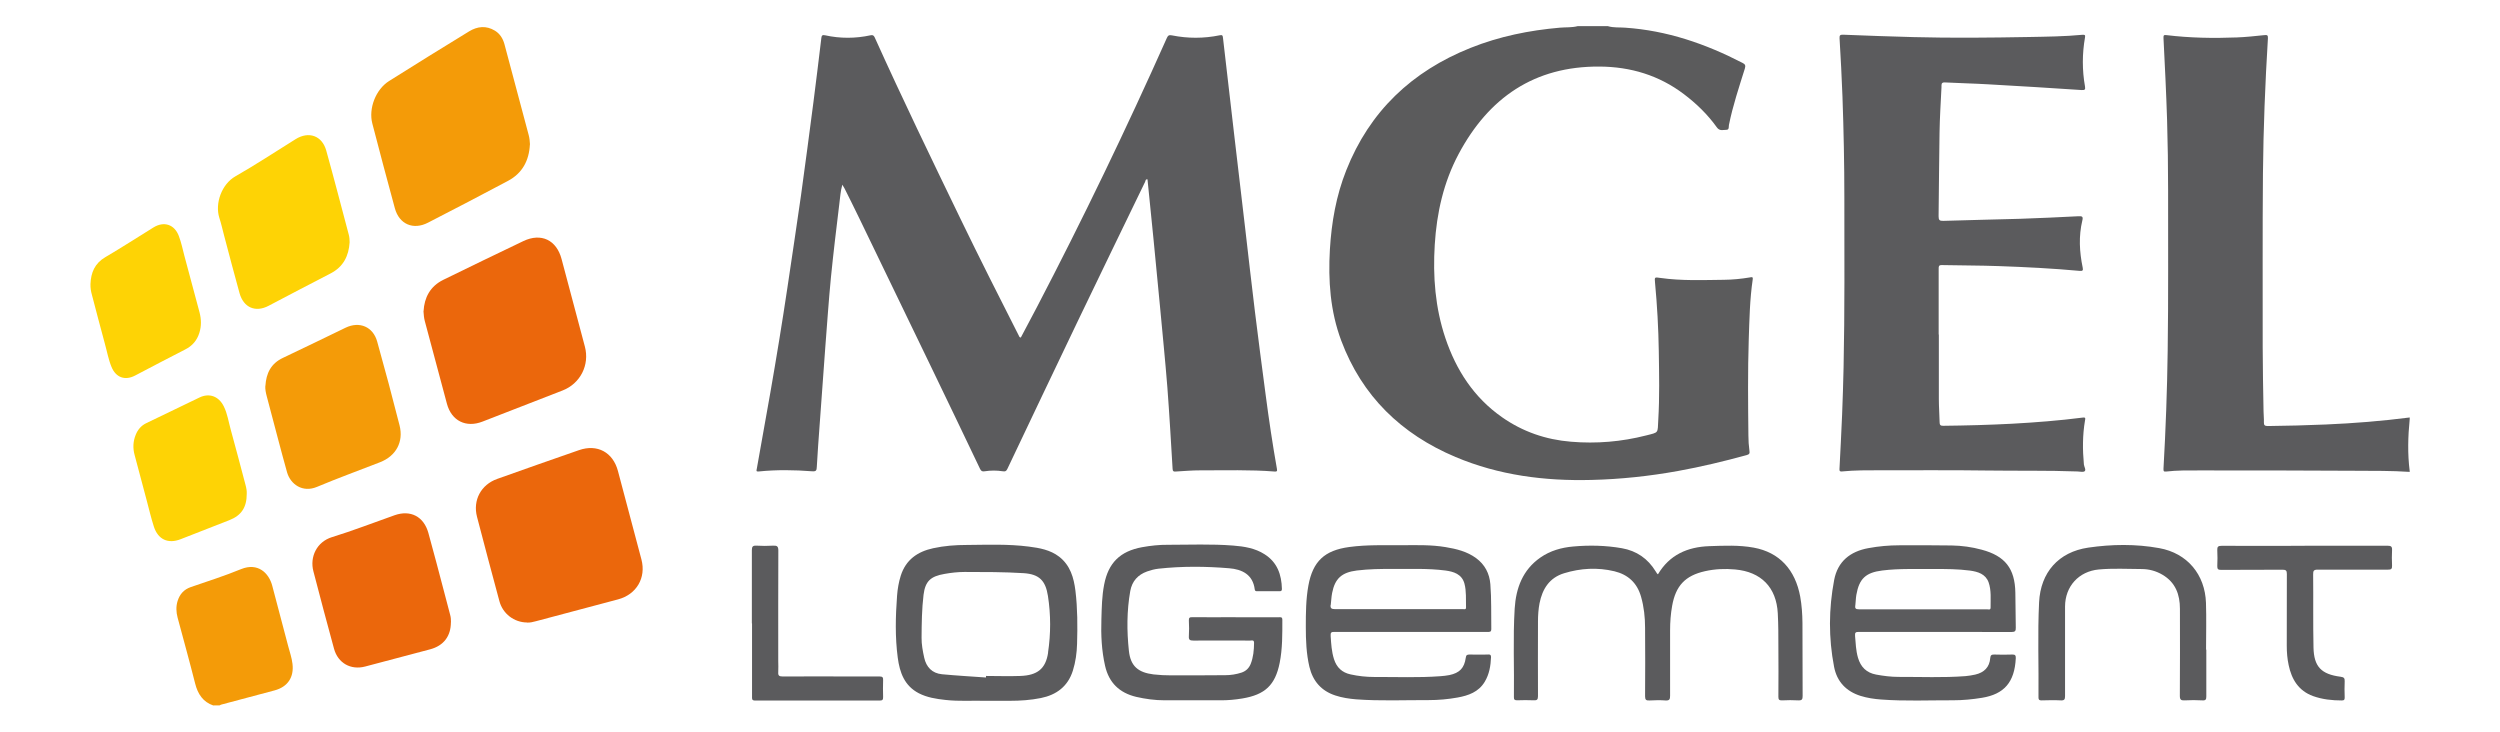 <?xml version="1.0" encoding="UTF-8"?>
<svg id="Calque_1" data-name="Calque 1" xmlns="http://www.w3.org/2000/svg" viewBox="0 0 291.81 85.41">
  <defs>
    <style>
      .cls-1 {
        fill: #fed305;
      }

      .cls-2 {
        fill: #5b5b5c;
      }

      .cls-3 {
        fill: #5b5b5d;
      }

      .cls-4 {
        fill: #eb670c;
      }

      .cls-5 {
        fill: #f49b08;
      }
    </style>
  </defs>
  <path class="cls-2" d="M187.7,3.06c.65,.19,1.33,.12,1.99,.17,4.88,.33,9.39,1.88,13.7,4.11,.3,.15,.39,.29,.28,.65-.68,2.18-1.41,4.34-1.86,6.59-.04,.2,.04,.56-.27,.57-.38,0-.81,.19-1.14-.28-1.07-1.5-2.39-2.78-3.86-3.89-2.91-2.2-6.23-3.19-9.84-3.21-7.61-.05-12.94,3.64-16.44,10.2-1.76,3.3-2.56,6.87-2.79,10.59-.23,3.71,.05,7.36,1.24,10.9,1.26,3.74,3.32,6.93,6.6,9.23,2.42,1.7,5.12,2.63,8.07,2.87,2.96,.25,5.89,0,8.75-.73,1.53-.39,1.34-.22,1.43-1.82,.16-2.67,.1-5.35,.06-8.02-.04-2.67-.19-5.34-.44-8.01-.06-.64-.06-.64,.61-.54,2.46,.35,4.94,.25,7.41,.22,1.03-.01,2.05-.11,3.06-.28,.2-.03,.38-.11,.32,.26-.34,2.32-.38,4.65-.46,6.99-.12,3.73-.08,7.47-.04,11.21,0,.59,.04,1.18,.12,1.76,.05,.32,0,.43-.32,.52-2.66,.73-5.33,1.37-8.04,1.86-3.33,.6-6.68,.96-10.07,1.04-5.47,.14-10.81-.54-15.88-2.68-6.33-2.67-10.91-7.1-13.34-13.59-1.28-3.43-1.53-7-1.32-10.63,.19-3.18,.73-6.27,1.91-9.24,2.73-6.9,7.67-11.56,14.51-14.29,3.35-1.34,6.85-2.05,10.43-2.36,.69-.06,1.4,0,2.08-.18h3.54Z"/>
  <path class="cls-3" d="M281.26,55.08c-2.1-.14-4.2-.12-6.3-.13-6.09-.03-12.19-.05-18.28-.04-1.28,0-2.56-.02-3.83,.13-.27,.03-.33-.03-.32-.32,.26-4.58,.43-9.17,.49-13.76,.09-6.24,.04-12.49,.05-18.73,0-2.74-.04-5.48-.12-8.23-.1-3.19-.26-6.38-.42-9.57-.02-.34,.08-.36,.35-.33,2.73,.33,5.47,.38,8.21,.27,1.07-.04,2.15-.16,3.22-.27,.32-.03,.43,0,.41,.37-.32,5.25-.53,10.51-.58,15.78-.06,6.75-.02,13.5-.03,20.25,0,2.51,.06,5.01,.1,7.52,0,.42,.06,.84,.04,1.26-.02,.36,.12,.45,.46,.45,2.25-.03,4.51-.08,6.76-.18,3.28-.14,6.54-.4,9.8-.82v.2c-.2,2.02-.26,4.04,0,6.06v.1Z"/>
  <path class="cls-5" d="M24.93,82.36c-1.24-.42-1.84-1.35-2.15-2.57-.65-2.57-1.36-5.13-2.05-7.7-.17-.65-.2-1.29,0-1.94,.25-.79,.73-1.34,1.53-1.62,1.97-.68,3.96-1.31,5.88-2.1,1.97-.8,3.25,.46,3.64,1.95,.61,2.34,1.23,4.68,1.85,7.01,.18,.7,.43,1.38,.51,2.1,.19,1.56-.56,2.68-2.07,3.09-2.08,.56-4.15,1.11-6.23,1.66-.08,.02-.15,.07-.22,.1h-.71Z"/>
  <path class="cls-3" d="M119.16,39.39c.61-1.15,1.23-2.31,1.84-3.48,5.39-10.33,10.45-20.83,15.2-31.48,.13-.3,.27-.37,.6-.3,1.85,.37,3.71,.37,5.56-.01,.3-.06,.36,0,.39,.29,.43,3.77,.87,7.55,1.31,11.32,.42,3.61,.85,7.21,1.27,10.82,.38,3.27,.75,6.55,1.15,9.82,.4,3.24,.82,6.47,1.25,9.7,.38,2.9,.81,5.79,1.32,8.67,.05,.28-.02,.31-.27,.3-2.87-.23-5.75-.13-8.63-.14-.97,0-1.95,.08-2.92,.14-.26,.02-.34-.03-.36-.31-.19-3.17-.37-6.34-.61-9.51-.25-3.15-.57-6.3-.86-9.44-.24-2.56-.49-5.12-.74-7.68-.24-2.39-.48-4.78-.72-7.17-.24-.03-.23,.19-.28,.3-2.63,5.42-5.26,10.85-7.87,16.28-2.75,5.74-5.48,11.48-8.21,17.23-.13,.27-.25,.31-.53,.27-.7-.11-1.41-.11-2.11,0-.29,.05-.41-.02-.54-.27-1.9-3.98-3.81-7.97-5.73-11.94-2.79-5.78-5.58-11.55-8.37-17.32-.56-1.16-1.14-2.32-1.72-3.48-.06-.12-.13-.23-.26-.44-.22,.77-.25,1.46-.34,2.14-.35,2.89-.7,5.77-.99,8.67-.26,2.68-.44,5.36-.65,8.04-.23,3.07-.45,6.14-.67,9.2-.12,1.63-.24,3.25-.33,4.88-.02,.41-.06,.56-.56,.52-2.06-.16-4.13-.19-6.2,.02-.39,.04-.27-.13-.24-.34,.53-2.96,1.06-5.92,1.58-8.88,.71-4.07,1.38-8.15,1.99-12.24,.53-3.57,1.07-7.15,1.58-10.72,.51-3.65,.98-7.3,1.46-10.95,.32-2.48,.62-4.97,.92-7.46,.03-.28,.11-.4,.44-.32,1.77,.39,3.54,.38,5.3,0,.27-.06,.38,.02,.49,.25,3.21,7.12,6.61,14.14,10.01,21.17,2.22,4.58,4.51,9.12,6.82,13.66,.04,.07,.04,.17,.21,.2Z"/>
  <path class="cls-3" d="M226.31,39.05c0,2.51,0,5.02,0,7.52,0,.91,.07,1.81,.09,2.72,0,.29,.09,.42,.41,.41,2.67-.03,5.35-.1,8.02-.24,2.77-.15,5.54-.37,8.29-.72,.37-.05,.28,.14,.25,.34-.29,1.7-.29,3.41-.13,5.13,.03,.28,.28,.63,.09,.79-.16,.14-.54,.04-.83,.03-3.52-.13-7.04-.06-10.55-.11-4.16-.06-8.32-.02-12.47-.03-1.5,0-2.99-.01-4.49,.14-.24,.02-.29-.06-.28-.27,.11-2.13,.22-4.26,.31-6.4,.07-1.83,.13-3.66,.17-5.5,.14-6.6,.09-13.2,.09-19.79,0-3.94-.08-7.87-.22-11.81-.08-2.27-.21-4.53-.34-6.8-.02-.34,.08-.42,.41-.41,2.74,.11,5.48,.21,8.22,.28,4.48,.12,8.96,.07,13.43-.01,2.1-.04,4.2-.06,6.3-.26,.25-.02,.35,.02,.29,.31-.33,1.9-.34,3.81,0,5.72,.07,.38-.04,.44-.4,.42-3.64-.24-7.28-.47-10.93-.67-1.68-.1-3.36-.13-5.04-.22-.46-.02-.37,.31-.38,.54-.09,1.78-.2,3.56-.23,5.34-.06,3.25-.06,6.49-.11,9.74,0,.45,.11,.55,.55,.54,2.98-.1,5.95-.15,8.93-.24,2.29-.07,4.57-.19,6.85-.3,.4-.02,.57,.02,.45,.49-.44,1.83-.34,3.67,.04,5.5,.07,.32,0,.42-.33,.39-3.15-.29-6.31-.45-9.46-.56-2.22-.08-4.44-.07-6.66-.12-.36,0-.36,.16-.36,.43,0,2.56,0,5.12,0,7.68,0,0,.01,0,.02,0Z"/>
  <path class="cls-4" d="M61.52,72.66c-1.52-.01-2.84-1.03-3.23-2.5-.88-3.27-1.76-6.55-2.61-9.83-.51-1.95,.47-3.76,2.36-4.43,3.18-1.13,6.36-2.26,9.55-3.36,2.13-.74,3.96,.25,4.54,2.44,.92,3.44,1.83,6.88,2.74,10.32,.57,2.15-.58,4.09-2.72,4.66-3.2,.85-6.4,1.7-9.59,2.55-.36,.1-.72,.18-1.03,.16Z"/>
  <path class="cls-5" d="M61.85,16.87c-.09,1.87-.88,3.35-2.55,4.24-3.1,1.66-6.22,3.27-9.34,4.88-1.72,.89-3.36,.19-3.87-1.68-.9-3.29-1.77-6.59-2.63-9.89-.46-1.76,.4-3.98,1.95-4.96,3.1-1.96,6.22-3.88,9.35-5.8,.97-.59,1.99-.7,3.01-.08,.59,.36,.93,.92,1.11,1.57,.95,3.54,1.89,7.07,2.83,10.61,.1,.36,.13,.73,.15,1.1Z"/>
  <path class="cls-4" d="M49.44,36.32c.09-1.58,.76-2.9,2.31-3.66,3.11-1.52,6.22-3.03,9.34-4.52,2.08-.99,3.87-.13,4.46,2.1,.91,3.41,1.82,6.81,2.72,10.22,.57,2.15-.54,4.32-2.61,5.12-3.12,1.2-6.23,2.42-9.34,3.63-1.92,.75-3.61-.08-4.15-2.07-.87-3.23-1.72-6.46-2.59-9.68-.09-.34-.12-.69-.15-1.13Z"/>
  <path class="cls-4" d="M52.63,72.63c0,1.63-.85,2.74-2.42,3.16-2.53,.67-5.06,1.35-7.59,2.01-1.68,.44-3.17-.4-3.63-2.07-.83-3.01-1.62-6.03-2.41-9.05-.44-1.67,.39-3.43,2.16-3.98,2.47-.76,4.88-1.7,7.32-2.56,1.85-.65,3.4,.14,3.94,2.06,.63,2.26,1.22,4.54,1.82,6.81,.25,.92,.48,1.85,.73,2.78,.08,.28,.09,.56,.09,.85Z"/>
  <path class="cls-5" d="M30.98,45.03c.09-1.45,.64-2.6,2.05-3.26,2.45-1.15,4.87-2.35,7.31-3.52,1.63-.78,3.21-.11,3.69,1.63,.91,3.25,1.78,6.51,2.61,9.78,.49,1.93-.43,3.57-2.27,4.29-2.46,.96-4.94,1.86-7.37,2.88-1.69,.71-3.09-.31-3.49-1.69-.38-1.32-.72-2.66-1.08-3.99-.44-1.64-.87-3.28-1.3-4.92-.1-.39-.19-.79-.16-1.2Z"/>
  <path class="cls-1" d="M40.81,28.28c-.1,1.59-.73,2.86-2.21,3.63-2.42,1.25-4.83,2.51-7.24,3.78-1.53,.81-2.92,.23-3.4-1.47-.63-2.25-1.21-4.51-1.81-6.76-.18-.68-.33-1.37-.55-2.04-.53-1.69,.28-3.93,1.88-4.84,2.39-1.36,4.69-2.89,7.03-4.34,1.53-.95,3.08-.41,3.57,1.33,.91,3.26,1.76,6.55,2.63,9.82,.08,.3,.1,.6,.1,.91Z"/>
  <path class="cls-3" d="M193.52,67.04c1.35-2.28,3.45-3.2,5.99-3.29,1.73-.06,3.48-.14,5.18,.17,3.02,.55,4.86,2.58,5.44,5.73,.18,1.01,.25,2.04,.26,3.06,.02,2.84,0,5.69,.02,8.53,0,.38-.08,.53-.49,.51-.64-.04-1.28-.03-1.92,0-.34,.01-.42-.1-.42-.42,.01-1.95,.02-3.9,0-5.86,0-1.29,0-2.59-.07-3.88-.16-3.04-1.95-4.85-4.98-5.12-1.18-.11-2.35-.06-3.51,.2-2.32,.52-3.42,1.7-3.84,4.04-.17,.95-.24,1.9-.24,2.86,0,2.54-.01,5.08,0,7.62,0,.42-.06,.6-.54,.57-.62-.05-1.25-.03-1.87,0-.38,.02-.51-.07-.51-.49,.02-2.66,.02-5.32,0-7.98,0-1.23-.13-2.45-.47-3.64-.46-1.61-1.51-2.58-3.11-2.97-1.98-.47-3.94-.36-5.87,.23-1.71,.52-2.54,1.83-2.87,3.51-.13,.69-.18,1.4-.18,2.11,0,2.91-.02,5.82,0,8.73,0,.42-.13,.5-.51,.48-.64-.03-1.28-.02-1.92,0-.27,0-.39-.06-.38-.36,.05-3.45-.12-6.9,.09-10.35,.15-2.38,.93-4.51,3-5.95,1.15-.8,2.46-1.17,3.83-1.29,1.9-.17,3.8-.13,5.68,.2,1.71,.3,3.04,1.21,3.95,2.71,.05,.09,.11,.17,.16,.25,.02,.03,.05,.04,.09,.07Z"/>
  <path class="cls-3" d="M144.24,72.05c1.67,0,3.33,0,5,0,.2,0,.44-.08,.44,.29,0,1.68,.02,3.37-.31,5.03-.52,2.6-1.71,3.72-4.37,4.16-.85,.14-1.7,.22-2.56,.21-2.17,0-4.34,0-6.52,0-1.11,0-2.21-.15-3.3-.4-1.96-.47-3.18-1.65-3.63-3.62-.41-1.8-.49-3.62-.43-5.46,.04-1.35,.06-2.69,.32-4.02,.49-2.55,1.87-3.9,4.43-4.37,1-.18,2-.29,3.01-.28,2.54,0,5.08-.11,7.62,.09,1.28,.1,2.55,.3,3.66,1.01,1.49,.94,1.99,2.38,2.03,4.05,0,.19-.06,.27-.26,.27-.88,0-1.75,0-2.63,0-.15,0-.25-.02-.28-.2-.21-1.76-1.5-2.36-2.98-2.48-2.75-.23-5.51-.25-8.26,.05-.45,.05-.89,.17-1.32,.32-1.09,.39-1.76,1.14-1.97,2.28-.41,2.32-.41,4.66-.16,6.99,.19,1.78,1.08,2.53,2.88,2.75,.69,.08,1.37,.11,2.06,.11,2.1,0,4.21,0,6.31-.02,.64,0,1.27-.1,1.89-.3,.51-.17,.86-.5,1.07-1,.32-.8,.39-1.63,.4-2.47,0-.39-.27-.27-.46-.27-2.21,0-4.41-.02-6.62,0-.42,0-.56-.09-.53-.52,.04-.6,.03-1.21,0-1.82-.01-.31,.08-.4,.39-.39,1.68,.02,3.37,0,5.05,0Z"/>
  <path class="cls-1" d="M10.56,33.16c.05-1.34,.5-2.42,1.73-3.14,1.9-1.12,3.75-2.31,5.62-3.47,1.23-.76,2.46-.36,2.97,1.01,.28,.75,.45,1.55,.65,2.33,.59,2.19,1.17,4.38,1.76,6.57,.21,.8,.23,1.6-.02,2.39-.27,.87-.81,1.52-1.65,1.94-1.96,1-3.91,2.03-5.86,3.05-1.17,.61-2.23,.23-2.74-1-.37-.89-.53-1.84-.79-2.76-.52-1.9-1.01-3.8-1.51-5.7-.11-.39-.17-.79-.16-1.2Z"/>
  <path class="cls-1" d="M28.8,57.65c0,1.58-.63,2.52-2.04,3.07-1.89,.74-3.79,1.49-5.68,2.22-1.46,.57-2.63,.04-3.12-1.47-.33-1.02-.57-2.07-.85-3.11-.47-1.75-.93-3.51-1.4-5.26-.22-.81-.18-1.6,.14-2.37,.24-.59,.64-1.06,1.23-1.34,2.08-1,4.14-2.01,6.22-3,1.14-.54,2.23-.14,2.82,1.04,.43,.86,.56,1.83,.82,2.75,.59,2.14,1.15,4.28,1.72,6.43,.1,.36,.16,.72,.14,1.04Z"/>
  <path class="cls-3" d="M257.53,75.82c0,1.82,0,3.64,0,5.45,0,.36-.06,.51-.46,.48-.69-.04-1.38-.04-2.07,0-.43,.02-.56-.08-.56-.54,.02-3.38,.02-6.77,.01-10.15,0-1.66-.51-3.07-2.03-3.97-.76-.45-1.59-.67-2.45-.67-1.66-.01-3.33-.1-4.99,.05-2.34,.22-3.93,1.97-3.94,4.32,0,3.48,0,6.97,0,10.45,0,.38-.07,.53-.48,.51-.76-.04-1.51-.02-2.27,0-.26,0-.35-.07-.35-.34,.04-3.7-.11-7.41,.07-11.1,.17-3.5,2.27-5.88,5.74-6.39,2.75-.4,5.54-.44,8.29,.06,3.26,.59,5.34,3.07,5.45,6.39,.06,1.82,.01,3.63,.01,5.45,0,0,.02,0,.02,0Z"/>
  <path class="cls-3" d="M269,63.7c3.23,0,6.46,0,9.7,0,.39,0,.53,.1,.51,.5-.03,.6-.03,1.21,0,1.82,.02,.39-.11,.48-.49,.47-2.73-.01-5.45,.01-8.18,0-.46,0-.55,.13-.54,.56,.03,2.84-.02,5.69,.04,8.53,.05,2.24,.91,3.12,3.15,3.41,.38,.05,.51,.15,.49,.53-.03,.62-.02,1.25,0,1.87,0,.23-.02,.37-.32,.37-1.15,0-2.28-.12-3.37-.51-1.7-.62-2.5-1.95-2.85-3.62-.16-.74-.22-1.49-.22-2.25,0-2.79,0-5.59,.01-8.38,0-.39-.1-.5-.49-.5-2.39,.02-4.78,0-7.17,.02-.34,0-.47-.07-.46-.44,.03-.62,.03-1.25,0-1.87-.02-.4,.11-.5,.51-.5,3.23,.02,6.46,0,9.7,0Z"/>
  <path class="cls-3" d="M87.76,72.76c0-2.85,0-5.69,0-8.54,0-.42,.11-.55,.53-.53,.65,.04,1.31,.04,1.97,0,.45-.02,.59,.09,.59,.57-.02,4.29-.01,8.59-.01,12.88,0,.44,.03,.88,0,1.31-.03,.4,.1,.51,.5,.51,2.81-.02,5.62,0,8.44,0,.96,0,1.92,.01,2.88,0,.34,0,.44,.1,.42,.43-.02,.66-.02,1.31,0,1.97,0,.29-.05,.41-.38,.41-4.85-.01-9.7-.01-14.55,0-.41,0-.37-.2-.37-.46,0-2.85,0-5.69,0-8.54Z"/>
  <path class="cls-3" d="M173.74,76.4c-.74,.01-1.48,.02-2.22,0-.29,0-.39,.07-.43,.38-.17,1.2-.72,1.77-1.92,2.02-.34,.07-.7,.1-1.05,.13-2.57,.19-5.15,.08-7.72,.09-.92,0-1.85-.1-2.75-.3-1-.21-1.63-.81-1.94-1.78-.28-.88-.33-1.78-.39-2.69-.03-.43,.07-.5,.46-.49,2.96,.01,5.93,0,8.89,0,2.98,0,5.96,0,8.94,0,.26,0,.47,.04,.46-.37-.03-1.73,.03-3.47-.11-5.2-.1-1.25-.64-2.29-1.66-3.04-1.06-.78-2.3-1.08-3.57-1.29-1.67-.28-3.35-.23-5.04-.22-2.07,.01-4.14-.07-6.2,.21-2.88,.39-4.25,1.66-4.77,4.5-.29,1.6-.3,3.21-.3,4.83,0,1.57,.06,3.13,.42,4.66,.4,1.67,1.4,2.81,3.03,3.34,.78,.26,1.6,.38,2.42,.45,2.82,.21,5.65,.08,8.48,.09,1.13,0,2.25-.1,3.36-.3,1.27-.23,2.45-.64,3.17-1.83,.54-.89,.7-1.88,.74-2.89,0-.25-.09-.31-.32-.31Zm-18.41-5.78c.06-.47,.07-.94,.16-1.4,.33-1.7,1.13-2.41,2.89-2.63,1.4-.17,2.81-.19,4.23-.18,2.03,.01,4.07-.08,6.09,.18,.98,.13,1.92,.42,2.23,1.51,.25,.91,.16,1.87,.19,2.8,.01,.28-.21,.2-.37,.2-.98,0-1.95,0-2.93,0-1.55,0-3.09,0-4.64,0-2.46,0-4.91,0-7.37,0-.4,0-.55-.11-.49-.51Z"/>
  <path class="cls-3" d="M234.89,76.4c-.71,.03-1.41,.02-2.12,0-.31,0-.43,.07-.46,.4-.08,1.08-.71,1.7-1.75,1.94-.38,.08-.76,.15-1.14,.18-2.61,.2-5.22,.08-7.82,.09-.87,0-1.74-.11-2.61-.27-1.13-.21-1.8-.88-2.12-1.97-.24-.83-.27-1.69-.34-2.54-.03-.41,.07-.47,.44-.47,2.98,.01,5.96,0,8.94,0s5.93,0,8.89,.01c.41,0,.5-.12,.49-.5-.03-1.36-.02-2.73-.05-4.09-.05-2.83-1.2-4.29-3.94-5.02-1.14-.31-2.31-.47-3.49-.49-2.04-.03-4.07-.03-6.11-.02-1.21,0-2.42,.11-3.61,.33-2.14,.39-3.59,1.56-4,3.72-.64,3.37-.66,6.76-.01,10.13,.33,1.73,1.41,2.87,3.1,3.4,.77,.24,1.57,.36,2.38,.42,2.81,.21,5.62,.08,8.43,.09,1.13,0,2.25-.11,3.36-.29,2.56-.42,3.8-1.79,3.94-4.61,.01-.31-.05-.45-.4-.44Zm-18.33-5.71c.05-.42,.05-.84,.12-1.25,.33-1.9,1.1-2.61,3.03-2.85,2.01-.25,4.03-.15,6.05-.17,1.4-.01,2.79,0,4.18,.18,.93,.13,1.83,.4,2.18,1.38,.33,.94,.22,1.96,.23,2.95,0,.31-.27,.19-.43,.19-1.45,0-2.9,0-4.34,0-1.06,0-2.12,0-3.18,0-2.48,0-4.95,0-7.43,0-.36,0-.46-.1-.42-.45Z"/>
  <path class="cls-3" d="M125.53,68.96c-.19-1.53-.6-2.97-1.9-3.98-1.04-.8-2.29-1.02-3.54-1.18-2.41-.31-4.84-.21-7.26-.19-1.31,0-2.62,.1-3.9,.38-1.84,.4-3.2,1.35-3.79,3.21-.24,.76-.37,1.54-.43,2.32-.18,2.42-.24,4.84,.08,7.25,.23,1.73,.78,3.28,2.46,4.15,.97,.5,2.03,.66,3.11,.78,1.59,.18,3.19,.06,4.53,.1,1.17,0,2.08,0,2.99,0,1.21,0,2.42-.08,3.61-.32,1.83-.37,3.16-1.36,3.74-3.2,.32-1.02,.46-2.07,.49-3.12,.06-2.07,.06-4.14-.19-6.2Zm-3.19,7.22c-.28,1.88-1.25,2.65-3.25,2.72-1.33,.05-2.67,0-4,0,0,.06,0,.12,0,.18-1.71-.12-3.43-.22-5.14-.38-1.15-.11-1.83-.84-2.07-1.92-.17-.77-.32-1.56-.31-2.35,.01-1.67,.03-3.34,.23-5,.2-1.61,.84-2.16,2.44-2.44,.78-.14,1.57-.23,2.36-.23,2.29,0,4.59,0,6.88,.14,1.82,.12,2.56,.86,2.84,2.66,.34,2.19,.34,4.42,.01,6.61Z"/>
</svg>
